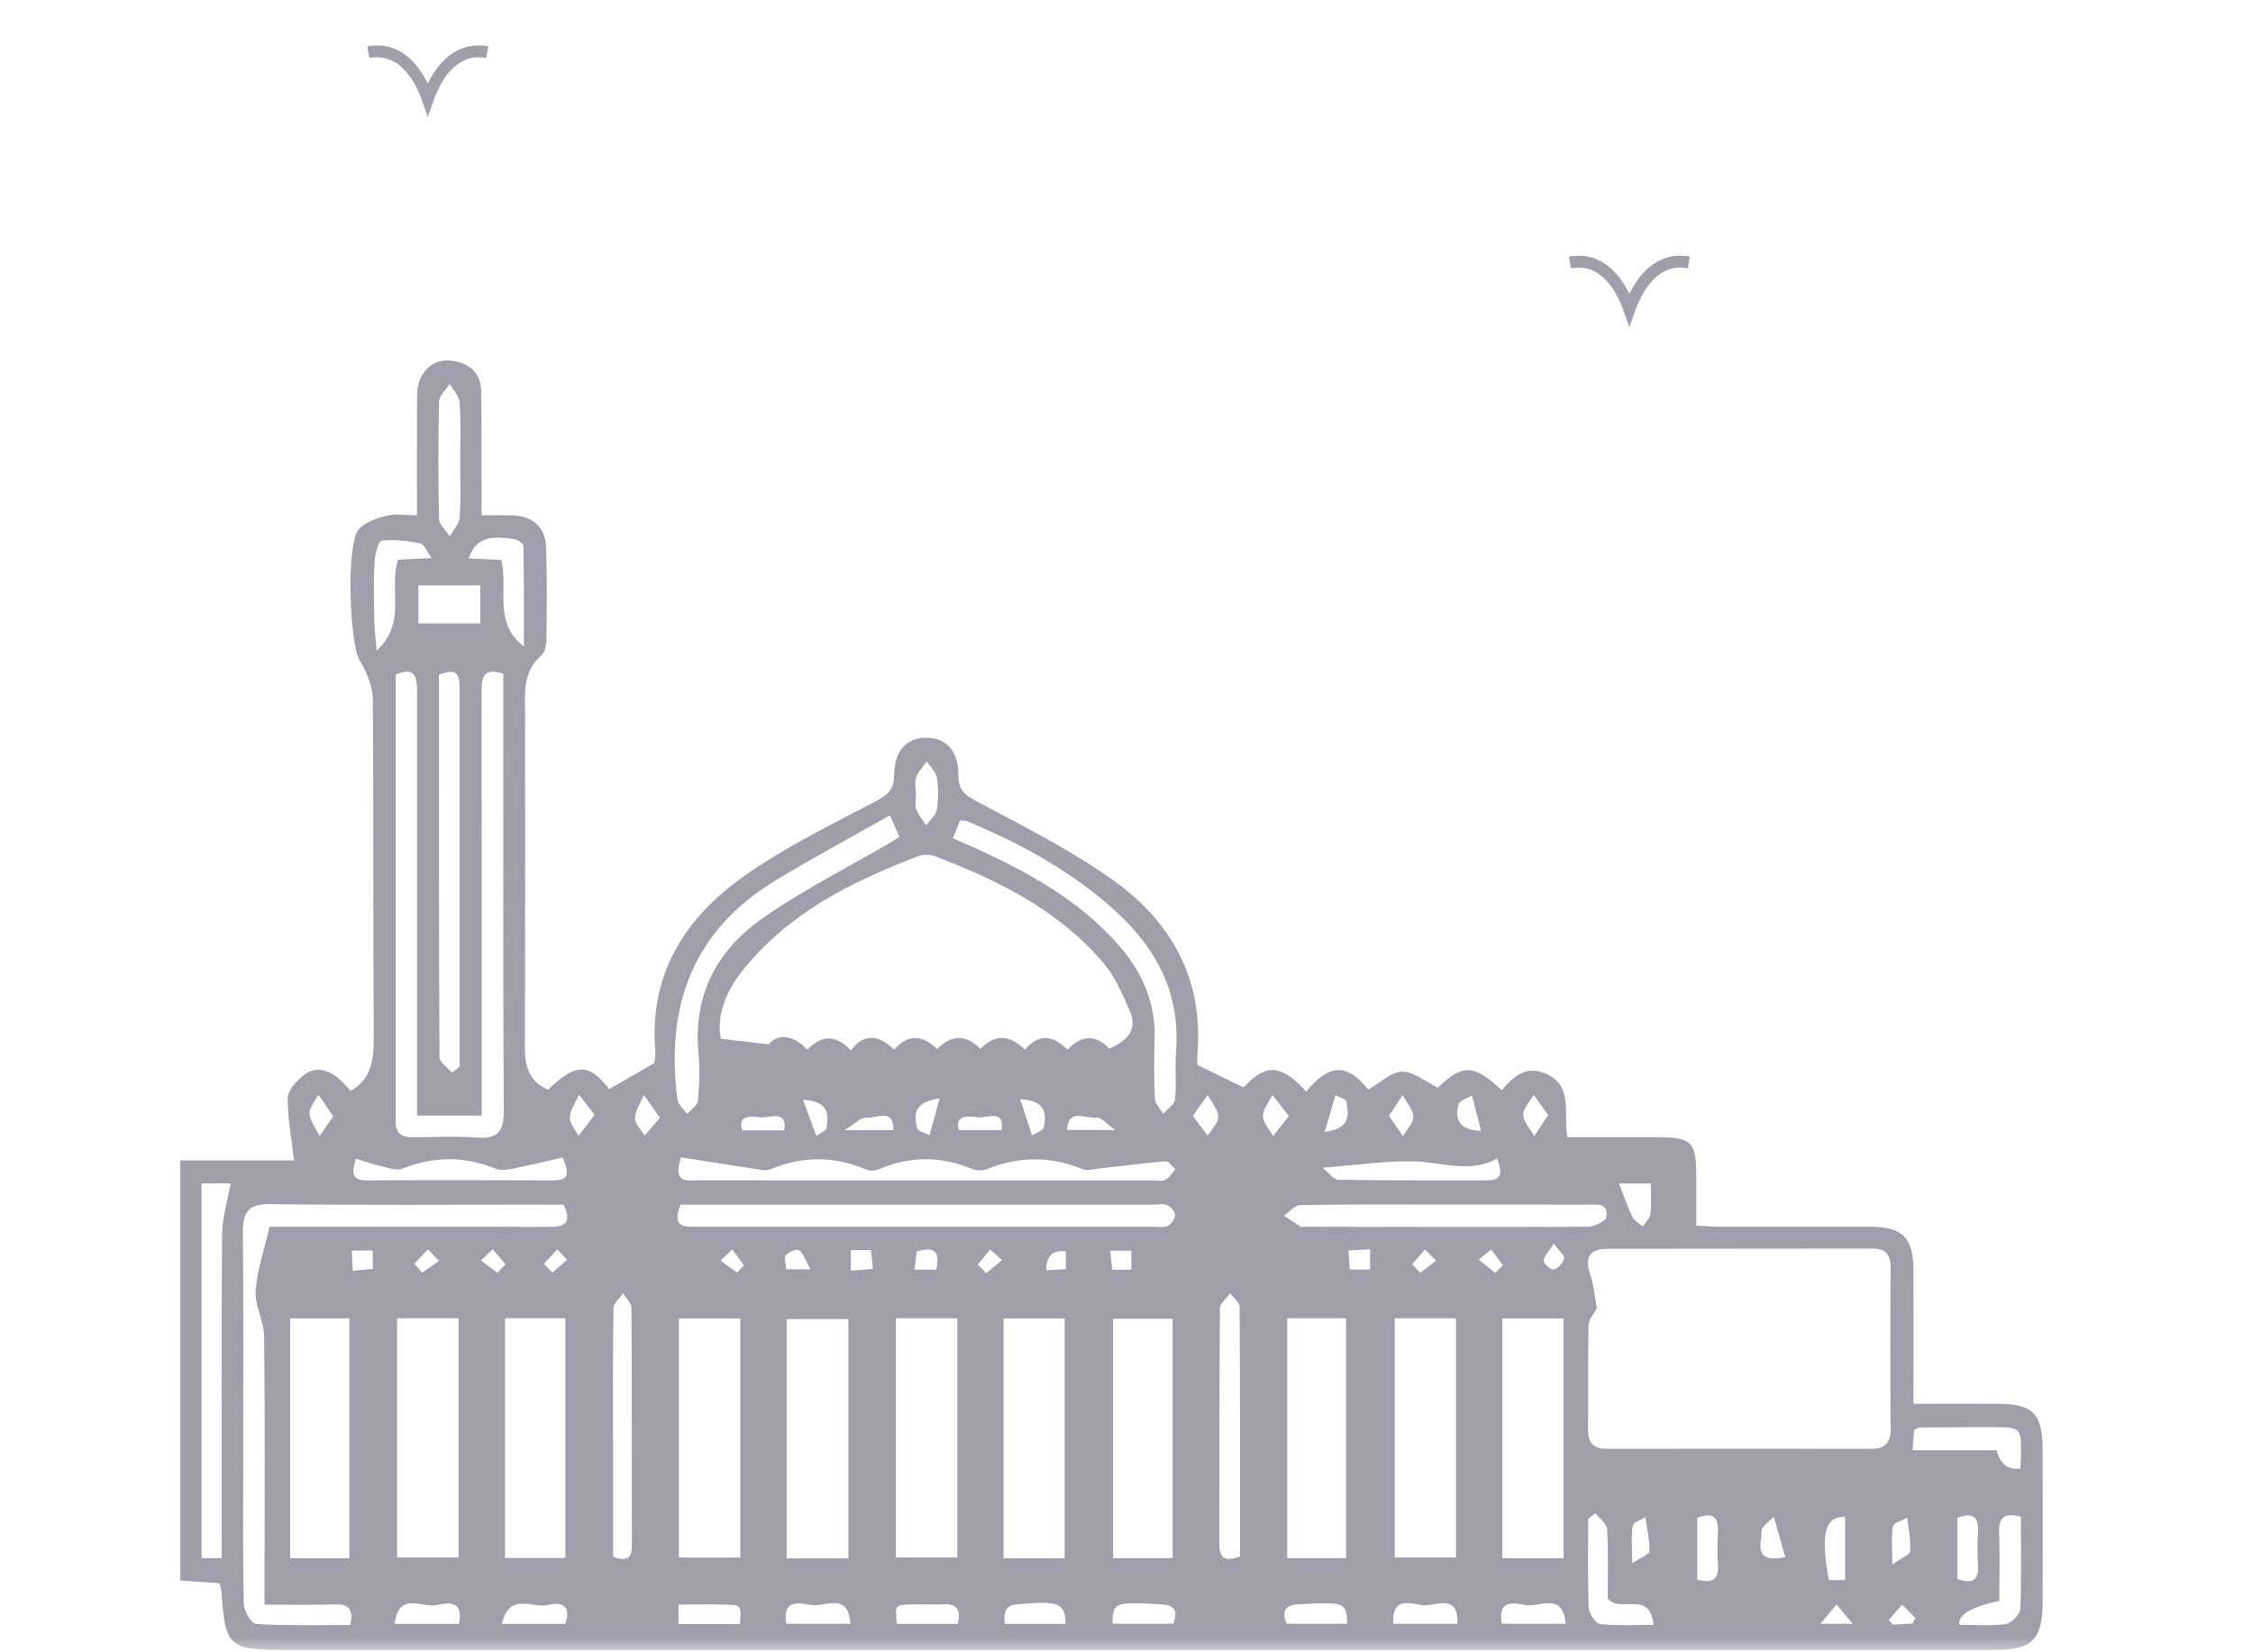 <svg width="75" height="55" viewBox="0 0 75 55" fill="none" xmlns="http://www.w3.org/2000/svg">
<mask id="mask0_1_12904" style="mask-type:alpha" maskUnits="userSpaceOnUse" x="-1" y="0" width="76" height="55">
<rect x="-0" width="75" height="55" fill="#D9D9D9"/>
</mask>
<g mask="url(#mask0_1_12904)">
<path d="M52.261 8.737C53.314 8.545 53.928 9.412 54.24 10.294C54.556 9.408 55.172 8.545 56.22 8.737" stroke="#9E9FAA" stroke-width="0.396" stroke-miterlimit="10"/>
<path d="M12.261 1.737C13.314 1.545 13.928 2.412 14.24 3.294C14.556 2.408 15.172 1.545 16.22 1.737" stroke="#9E9FAA" stroke-width="0.396" stroke-miterlimit="10"/>
<g clip-path="url(#clip0_1_12904)">
<path d="M41.399 36.199C42.122 35.397 42.647 35.411 43.482 36.336C44.256 35.394 44.847 35.391 45.548 36.269C45.931 36.051 46.297 35.685 46.671 35.673C47.052 35.661 47.44 36.001 47.866 36.205C48.666 35.417 49.072 35.414 49.989 36.292C50.369 35.842 50.786 35.458 51.433 35.728C52.384 36.123 52.038 37.024 52.174 37.855C53.173 37.855 54.18 37.855 55.188 37.855C56.314 37.855 56.465 38.01 56.467 39.14C56.467 39.669 56.467 40.198 56.467 40.797C56.779 40.811 57.029 40.834 57.282 40.834C58.936 40.837 60.593 40.834 62.248 40.834C63.338 40.834 63.698 41.2 63.698 42.305C63.701 43.752 63.698 45.199 63.698 46.728C64.694 46.728 65.608 46.722 66.525 46.728C67.677 46.736 67.992 47.059 67.997 48.248C68.003 49.945 68.003 51.639 67.997 53.336C67.995 54.569 67.643 54.92 66.422 54.92C55.568 54.92 44.71 54.92 33.856 54.92C25.72 54.92 17.584 54.92 9.448 54.92C7.612 54.92 7.493 54.807 7.371 52.959C7.365 52.889 7.337 52.822 7.303 52.7C6.894 52.671 6.477 52.642 6.003 52.61V38.629H9.789C9.701 37.864 9.57 37.207 9.579 36.554C9.581 36.301 9.857 35.998 10.081 35.812C10.566 35.414 11.114 35.615 11.67 36.315C12.388 35.906 12.448 35.24 12.442 34.473C12.414 30.741 12.442 27.01 12.411 23.279C12.408 22.843 12.204 22.366 11.974 21.985C11.633 21.422 11.511 18.074 11.951 17.609C12.172 17.373 12.541 17.248 12.868 17.167C13.154 17.094 13.472 17.152 13.881 17.152C13.881 15.894 13.875 14.688 13.883 13.485C13.883 13.197 13.872 12.883 13.98 12.633C14.193 12.142 14.613 11.921 15.143 12.023C15.663 12.122 16.003 12.442 16.015 13.005C16.037 14.072 16.029 15.139 16.032 16.202C16.032 16.487 16.032 16.772 16.032 17.155C16.429 17.155 16.75 17.144 17.073 17.155C17.734 17.187 18.157 17.53 18.18 18.225C18.214 19.242 18.203 20.259 18.189 21.276C18.189 21.459 18.143 21.712 18.024 21.814C17.38 22.363 17.479 23.098 17.479 23.816C17.479 27.33 17.485 30.843 17.476 34.357C17.476 35.112 17.371 35.888 18.242 36.272C19.184 35.377 19.585 35.38 20.283 36.251C20.751 35.981 21.202 35.722 21.781 35.388C21.781 35.365 21.829 35.156 21.812 34.949C21.611 32.395 22.828 30.541 24.744 29.181C26.131 28.196 27.681 27.449 29.188 26.652C29.579 26.446 29.761 26.263 29.764 25.804C29.77 24.993 30.184 24.554 30.834 24.557C31.5 24.557 31.909 24.996 31.904 25.801C31.901 26.26 32.074 26.437 32.468 26.65C34.032 27.486 35.638 28.283 37.077 29.314C38.981 30.677 40.071 32.581 39.861 35.08C39.849 35.223 39.861 35.368 39.861 35.449C40.377 35.699 40.843 35.926 41.399 36.199ZM53.167 43.534C53.068 43.723 52.886 43.912 52.88 44.106C52.855 45.269 52.878 46.431 52.863 47.591C52.858 48.068 53.082 48.23 53.516 48.227C56.445 48.222 59.376 48.222 62.305 48.227C62.753 48.227 62.94 48.027 62.938 47.568C62.926 45.778 62.926 43.984 62.938 42.194C62.94 41.721 62.739 41.558 62.293 41.561C59.365 41.569 56.433 41.561 53.505 41.569C52.897 41.569 52.744 41.875 52.949 42.468C53.065 42.813 53.088 43.191 53.156 43.557L53.167 43.537V43.534ZM36.926 34.906C37.528 34.647 37.88 34.272 37.613 33.656C37.366 33.09 37.111 32.497 36.719 32.038C35.212 30.276 33.209 29.297 31.115 28.498C30.953 28.437 30.729 28.437 30.567 28.498C28.359 29.346 26.262 30.378 24.724 32.302C24.159 33.008 23.844 33.801 23.997 34.577C24.545 34.641 24.996 34.691 25.589 34.761C25.924 34.377 26.415 34.461 26.878 34.941C27.374 34.418 27.843 34.458 28.325 34.964C28.788 34.351 29.279 34.473 29.767 34.938C30.246 34.394 30.72 34.461 31.194 34.92C31.674 34.438 32.153 34.423 32.639 34.914C33.144 34.386 33.64 34.47 34.114 34.941C34.605 34.374 35.073 34.473 35.536 34.941C36.007 34.444 36.475 34.432 36.926 34.903V34.906ZM16.753 22.424C16.023 22.195 16.029 22.622 16.032 23.098C16.037 27.484 16.035 31.872 16.035 36.257C16.035 36.542 16.035 36.824 16.035 37.135H13.883C13.883 36.801 13.883 36.513 13.883 36.228C13.883 31.843 13.883 27.455 13.883 23.069C13.883 22.59 13.869 22.166 13.171 22.45C13.171 27.411 13.171 32.375 13.171 37.341C13.171 37.78 13.424 37.858 13.773 37.855C14.482 37.853 15.195 37.815 15.901 37.867C16.605 37.919 16.775 37.626 16.77 36.946C16.744 32.343 16.755 27.736 16.755 23.133V22.427L16.753 22.424ZM8.807 53.409C8.807 52.999 8.807 52.735 8.807 52.473C8.807 49.808 8.824 47.141 8.793 44.476C8.787 43.97 8.478 43.459 8.512 42.964C8.56 42.273 8.798 41.596 8.971 40.834C9.181 40.834 9.459 40.834 9.74 40.834C12.578 40.834 15.419 40.828 18.257 40.84C18.759 40.84 19.062 40.753 18.767 40.099C18.557 40.099 18.325 40.099 18.092 40.099C15.064 40.099 12.036 40.122 9.008 40.082C8.268 40.07 8.077 40.34 8.086 41.041C8.111 43.586 8.097 46.129 8.097 48.675C8.097 50.25 8.08 51.825 8.117 53.4C8.123 53.633 8.373 54.051 8.526 54.06C9.579 54.118 10.634 54.092 11.664 54.092C11.781 53.543 11.585 53.394 11.154 53.406C10.402 53.429 9.65 53.412 8.812 53.412L8.807 53.409ZM29.823 43.883V51.843H31.867V43.883H29.823ZM50.011 43.886V51.869H52.049V43.886H50.011ZM46.427 43.883V51.843H48.468V43.883H46.427ZM33.407 43.886V51.869H35.442V43.886H33.407ZM28.243 51.872V43.909H26.188V51.872H28.243ZM22.601 43.886V51.846H24.644V43.886H22.601ZM16.812 43.88V51.86H18.821V43.88H16.812ZM13.22 43.88V51.843H15.265V43.88H13.22ZM42.852 43.883V51.866H44.81V43.883H42.852ZM39.035 51.866V43.897H37.054V51.866H39.035ZM9.658 43.886V51.869H11.63V43.886H9.658ZM22.658 40.096C22.323 40.907 22.834 40.834 23.265 40.834C28.302 40.834 33.339 40.834 38.379 40.834C38.544 40.834 38.731 40.872 38.87 40.808C38.987 40.753 39.114 40.576 39.114 40.454C39.114 40.337 38.975 40.169 38.859 40.119C38.717 40.058 38.533 40.099 38.368 40.099C33.354 40.099 28.339 40.099 23.325 40.099C23.092 40.099 22.862 40.099 22.661 40.099L22.658 40.096ZM15.05 35.711C15.132 35.644 15.214 35.577 15.297 35.507C15.297 31.276 15.297 27.042 15.297 22.811C15.297 22.279 15.019 22.305 14.613 22.462C14.613 26.719 14.607 30.951 14.63 35.185C14.63 35.362 14.902 35.536 15.047 35.711H15.05ZM6.71 39.39V51.866H7.379C7.379 51.569 7.379 51.308 7.379 51.049C7.379 47.73 7.365 44.415 7.394 41.096C7.399 40.529 7.578 39.962 7.677 39.39H6.71ZM31.716 27.902C32.006 28.03 32.221 28.12 32.434 28.216C34.233 29.035 35.956 29.974 37.287 31.517C38.05 32.404 38.479 33.415 38.436 34.618C38.413 35.269 38.413 35.926 38.447 36.577C38.456 36.748 38.629 36.908 38.725 37.074C38.862 36.917 39.1 36.769 39.117 36.597C39.171 36.071 39.106 35.533 39.148 35.005C39.313 32.892 38.354 31.352 36.838 30.064C35.442 28.879 33.864 28.03 32.196 27.338C32.136 27.312 32.062 27.321 31.963 27.309C31.892 27.484 31.821 27.655 31.719 27.902H31.716ZM29.622 27.141C28.282 27.902 27.011 28.579 25.782 29.329C23.072 30.983 22.139 33.496 22.553 36.612C22.576 36.78 22.766 36.926 22.877 37.08C23.001 36.934 23.22 36.795 23.234 36.638C23.282 36.109 23.299 35.571 23.251 35.045C23.07 33.136 23.864 31.654 25.314 30.619C26.676 29.646 28.192 28.896 29.639 28.047C29.735 27.989 29.832 27.925 29.943 27.856C29.852 27.652 29.775 27.484 29.622 27.138V27.141ZM22.669 38.524C22.371 39.434 22.908 39.288 23.265 39.288C28.299 39.294 33.337 39.291 38.371 39.291C38.513 39.291 38.677 39.332 38.791 39.274C38.924 39.204 39.015 39.044 39.126 38.925C39.018 38.829 38.901 38.646 38.799 38.655C38.042 38.719 37.287 38.82 36.529 38.905C36.367 38.922 36.18 38.974 36.041 38.919C34.974 38.48 33.918 38.486 32.849 38.919C32.709 38.974 32.505 38.968 32.363 38.91C31.319 38.48 30.286 38.474 29.247 38.925C29.128 38.977 28.949 38.98 28.83 38.928C27.766 38.477 26.713 38.477 25.649 38.922C25.51 38.98 25.323 38.937 25.164 38.913C24.327 38.788 23.489 38.655 22.669 38.524ZM48.096 40.096C46.49 40.096 44.883 40.084 43.28 40.114C43.099 40.116 42.923 40.346 42.744 40.468C42.928 40.59 43.113 40.715 43.3 40.831C43.334 40.852 43.394 40.834 43.439 40.834C46.578 40.84 49.719 40.852 52.858 40.834C53.073 40.834 53.454 40.648 53.474 40.506C53.547 40.015 53.127 40.102 52.838 40.099C51.257 40.093 49.674 40.096 48.093 40.096H48.096ZM41.279 51.808C41.279 49.015 41.285 46.257 41.265 43.499C41.265 43.348 41.061 43.2 40.95 43.052C40.831 43.217 40.61 43.383 40.61 43.549C40.587 46.164 40.599 48.779 40.59 51.392C40.59 51.869 40.774 51.999 41.279 51.808ZM20.405 51.819C20.828 51.968 21.038 51.915 21.035 51.45C21.029 48.809 21.035 46.17 21.021 43.528C21.021 43.368 20.839 43.211 20.742 43.052C20.629 43.217 20.422 43.38 20.422 43.546C20.396 45.121 20.408 46.696 20.408 48.271C20.408 49.454 20.408 50.636 20.408 51.819H20.405ZM11.849 38.565C11.676 39.093 11.755 39.294 12.204 39.291C14.281 39.279 16.358 39.282 18.433 39.291C18.952 39.291 18.952 39.038 18.73 38.53C18.177 38.655 17.624 38.791 17.065 38.902C16.886 38.937 16.67 38.971 16.511 38.907C15.467 38.483 14.44 38.483 13.393 38.902C13.205 38.977 12.944 38.879 12.723 38.826C12.439 38.762 12.161 38.663 11.846 38.568L11.849 38.565ZM67.274 50.488C66.734 50.346 66.533 50.5 66.55 51.003C66.576 51.77 66.556 52.54 66.556 53.287C65.615 53.492 65.171 53.758 65.222 54.083C65.733 54.083 66.255 54.13 66.766 54.06C66.953 54.034 67.243 53.746 67.251 53.566C67.299 52.555 67.274 51.54 67.274 50.488ZM15.319 15.351C15.319 14.7 15.348 14.049 15.302 13.401C15.288 13.186 15.087 12.985 14.97 12.776C14.845 12.973 14.621 13.168 14.616 13.369C14.585 14.668 14.585 15.97 14.616 17.272C14.621 17.469 14.851 17.661 14.976 17.856C15.09 17.646 15.285 17.443 15.302 17.228C15.348 16.606 15.319 15.976 15.319 15.351ZM53.11 50.366L52.869 50.558C52.869 51.546 52.849 52.534 52.886 53.522C52.895 53.714 53.119 54.042 53.269 54.06C53.84 54.124 54.424 54.086 55.043 54.086C54.924 52.903 53.953 53.72 53.519 53.211C53.519 52.491 53.544 51.694 53.499 50.904C53.488 50.718 53.246 50.546 53.11 50.369V50.366ZM63.664 48.274C64.144 48.274 64.609 48.274 65.074 48.274C65.54 48.274 66.014 48.274 66.468 48.274C66.581 48.731 66.843 48.935 67.254 48.887C67.262 48.751 67.274 48.608 67.276 48.466C67.291 47.518 67.282 47.507 66.329 47.507C65.526 47.507 64.722 47.51 63.919 47.518C63.857 47.518 63.797 47.565 63.721 47.597C63.707 47.794 63.69 47.986 63.667 48.274H63.664ZM17.439 21.52C17.439 20.407 17.445 19.291 17.425 18.178C17.425 18.094 17.229 17.954 17.116 17.943C16.52 17.876 15.887 17.766 15.6 18.585C15.989 18.605 16.352 18.623 16.69 18.64C16.928 19.649 16.401 20.718 17.442 21.52H17.439ZM12.541 21.651C13.56 20.733 12.924 19.576 13.254 18.632C13.623 18.614 13.963 18.597 14.372 18.576C14.213 18.364 14.122 18.114 13.986 18.088C13.566 18.001 13.123 17.946 12.703 17.998C12.592 18.013 12.482 18.463 12.467 18.722C12.433 19.347 12.448 19.977 12.459 20.605C12.465 20.922 12.504 21.235 12.538 21.654L12.541 21.651ZM49.836 38.565C48.93 39.067 48.005 38.681 47.072 38.658C46.109 38.634 45.142 38.785 44.029 38.87C44.219 39.021 44.387 39.268 44.557 39.271C46.209 39.3 47.863 39.285 49.515 39.291C49.969 39.291 50.031 39.073 49.836 38.565ZM15.989 19.483H13.929V20.753H15.989V19.483ZM65.159 52.56C65.616 52.714 65.877 52.648 65.846 52.104C65.826 51.741 65.826 51.378 65.846 51.014C65.875 50.462 65.653 50.328 65.159 50.529V52.56ZM44.847 54.051C44.824 53.331 44.77 53.322 43.255 53.4C42.812 53.423 42.65 53.575 42.826 54.051H44.849H44.847ZM39.057 54.051C39.236 53.566 39.063 53.423 38.623 53.4C37.099 53.319 37.046 53.328 37.034 54.051H39.057ZM35.471 54.054C35.456 53.348 35.241 53.27 33.81 53.409C33.51 53.438 33.389 53.653 33.45 54.054H35.471ZM28.308 54.051C28.237 52.973 27.457 53.499 27.008 53.426C26.642 53.368 26.029 53.197 26.177 54.051H28.308ZM56.501 52.575C57.026 52.729 57.225 52.563 57.188 52.06C57.163 51.7 57.168 51.334 57.188 50.971C57.211 50.436 56.964 50.358 56.501 50.517V52.575ZM52.117 54.051C52.032 52.985 51.266 53.496 50.817 53.429C50.46 53.377 49.833 53.188 49.994 54.051H52.117ZM48.516 54.051C48.556 53.057 47.835 53.432 47.443 53.435C47.054 53.435 46.325 53.046 46.382 54.051H48.513H48.516ZM31.881 54.054C31.991 53.609 31.881 53.383 31.424 53.403C31.049 53.421 30.675 53.397 30.3 53.409C29.787 53.426 29.787 53.432 29.86 54.054H31.884H31.881ZM61.422 52.595V50.488C60.738 50.485 60.602 51.055 60.88 52.595H61.422ZM18.818 54.054C19.037 53.421 18.66 53.319 18.259 53.423C17.76 53.554 16.948 52.97 16.707 54.054H18.818ZM13.137 54.054H15.277C15.461 53.255 14.891 53.348 14.533 53.429C14.068 53.534 13.273 52.953 13.137 54.054ZM24.636 54.06C24.673 53.444 24.673 53.429 24.213 53.415C23.68 53.397 23.146 53.412 22.587 53.412V54.06H24.636ZM30.49 26.432C30.49 26.6 30.448 26.783 30.502 26.931C30.57 27.126 30.715 27.292 30.828 27.469C30.953 27.301 31.154 27.144 31.186 26.958C31.245 26.609 31.242 26.237 31.186 25.885C31.154 25.691 30.967 25.522 30.851 25.345C30.732 25.516 30.57 25.673 30.502 25.865C30.442 26.036 30.49 26.243 30.487 26.434L30.49 26.432ZM53.894 39.396C54.055 39.806 54.175 40.163 54.336 40.497C54.401 40.631 54.563 40.718 54.682 40.825C54.773 40.689 54.924 40.558 54.941 40.41C54.98 40.084 54.952 39.75 54.952 39.396H53.891H53.894ZM59.43 51.834C59.3 51.375 59.172 50.93 59.047 50.483C58.905 50.645 58.641 50.808 58.641 50.968C58.644 51.357 58.337 52.055 59.43 51.834ZM42.906 37.152C42.681 36.864 42.52 36.658 42.361 36.452C42.247 36.681 42.04 36.914 42.043 37.144C42.043 37.37 42.259 37.594 42.378 37.818C42.528 37.626 42.681 37.437 42.906 37.152ZM51.535 37.117C51.342 36.85 51.198 36.65 51.056 36.449C50.931 36.667 50.698 36.891 50.707 37.106C50.715 37.347 50.942 37.579 51.073 37.815C51.212 37.608 51.348 37.399 51.538 37.117H51.535ZM46.237 37.141C46.422 37.411 46.561 37.614 46.7 37.818C46.825 37.603 47.057 37.382 47.049 37.17C47.04 36.928 46.822 36.693 46.694 36.455C46.558 36.661 46.422 36.864 46.237 37.141ZM39.707 37.141C39.909 37.411 40.056 37.608 40.204 37.806C40.329 37.594 40.562 37.376 40.553 37.17C40.545 36.926 40.329 36.687 40.204 36.449C40.056 36.655 39.909 36.859 39.707 37.144V37.141ZM62.992 52.084C63.306 51.854 63.579 51.752 63.587 51.633C63.61 51.264 63.531 50.892 63.491 50.52C63.326 50.613 63.042 50.68 63.017 50.805C62.949 51.125 62.994 51.468 62.994 52.087L62.992 52.084ZM54.333 52.034C54.629 51.843 54.912 51.741 54.912 51.639C54.915 51.261 54.827 50.881 54.773 50.503C54.626 50.596 54.376 50.669 54.353 50.785C54.294 51.104 54.333 51.444 54.333 52.034ZM21.968 37.21C21.75 36.899 21.591 36.673 21.432 36.449C21.327 36.705 21.148 36.958 21.14 37.216C21.134 37.408 21.347 37.606 21.46 37.8C21.608 37.629 21.758 37.455 21.966 37.21H21.968ZM33.964 36.586C34.12 37.068 34.239 37.431 34.355 37.797C34.492 37.707 34.727 37.638 34.747 37.524C34.826 37.1 34.855 36.65 33.964 36.586ZM31.282 36.562C30.402 36.678 30.425 37.117 30.527 37.55C30.553 37.658 30.8 37.713 30.942 37.792C31.044 37.422 31.146 37.053 31.279 36.562H31.282ZM49.302 37.646C49.191 37.21 49.095 36.836 49.001 36.464C48.845 36.562 48.587 36.632 48.553 36.763C48.434 37.222 48.524 37.611 49.302 37.646ZM19.795 37.106C19.573 36.824 19.423 36.632 19.273 36.44C19.165 36.69 18.983 36.937 18.969 37.193C18.957 37.393 19.153 37.606 19.258 37.812C19.417 37.603 19.576 37.393 19.795 37.106ZM11.094 37.161C10.901 36.879 10.751 36.658 10.597 36.44C10.492 36.652 10.291 36.87 10.305 37.074C10.325 37.327 10.518 37.568 10.637 37.815C10.768 37.626 10.898 37.44 11.091 37.161H11.094ZM26.727 36.603C26.909 37.091 27.042 37.452 27.176 37.812C27.292 37.725 27.494 37.652 27.511 37.547C27.579 37.123 27.627 36.667 26.724 36.603H26.727ZM44.095 37.678C44.98 37.568 44.892 37.097 44.821 36.678C44.804 36.583 44.586 36.527 44.458 36.452C44.347 36.827 44.234 37.205 44.095 37.678ZM26.109 37.623C26.214 36.908 25.609 37.236 25.289 37.19C24.922 37.138 24.554 37.164 24.707 37.623H26.112H26.109ZM28.115 37.62H29.741C29.752 36.853 29.154 37.242 28.83 37.207C28.654 37.187 28.453 37.414 28.115 37.62ZM37.661 42.267V41.63H36.96C36.983 41.872 37.003 42.066 37.023 42.267H37.661ZM28.325 42.296C28.6 42.273 28.813 42.255 29.057 42.238C29.032 41.979 29.015 41.802 28.995 41.613H28.325V42.296ZM31.923 37.62H33.339C33.459 36.888 32.84 37.239 32.516 37.19C32.15 37.132 31.776 37.152 31.923 37.62ZM44.932 42.258H45.61V41.584C45.355 41.599 45.13 41.61 44.892 41.622C44.906 41.863 44.918 42.046 44.932 42.258ZM11.741 42.302C12.016 42.276 12.215 42.258 12.408 42.238V41.625H11.71C11.721 41.849 11.727 42.035 11.741 42.299V42.302ZM35.527 37.614H37.122C36.841 37.414 36.657 37.181 36.512 37.205C36.163 37.26 35.553 36.853 35.525 37.614H35.527ZM31.166 42.264C31.327 41.546 30.998 41.523 30.519 41.654C30.49 41.866 30.465 42.061 30.439 42.264H31.166ZM34.829 42.282C35.076 42.267 35.272 42.258 35.482 42.247V41.654C35.037 41.603 34.82 41.813 34.829 42.282ZM49.779 42.372C49.861 42.287 49.946 42.203 50.028 42.119L49.642 41.593C49.503 41.703 49.364 41.816 49.222 41.927C49.407 42.075 49.591 42.223 49.779 42.372ZM47.009 42.084C47.097 42.18 47.188 42.276 47.276 42.369C47.452 42.235 47.628 42.098 47.804 41.965C47.682 41.84 47.56 41.715 47.438 41.59C47.293 41.755 47.151 41.918 47.006 42.084H47.009ZM32.55 42.093C32.644 42.188 32.741 42.282 32.834 42.377C33.007 42.235 33.183 42.093 33.356 41.947C33.226 41.828 33.093 41.709 32.962 41.59C32.826 41.758 32.687 41.924 32.55 42.093ZM51.725 41.392C51.55 41.677 51.388 41.825 51.388 41.971C51.388 42.075 51.632 42.282 51.725 42.258C51.867 42.223 52.032 42.046 52.069 41.898C52.094 41.802 51.91 41.651 51.725 41.392ZM26.977 42.252C26.81 41.95 26.747 41.724 26.602 41.619C26.523 41.561 26.251 41.671 26.16 41.785C26.089 41.872 26.166 42.081 26.177 42.252H26.977ZM24.534 42.357C24.61 42.279 24.69 42.197 24.766 42.119C24.636 41.941 24.508 41.767 24.378 41.59C24.247 41.715 24.114 41.837 23.983 41.962C24.168 42.093 24.349 42.226 24.534 42.357ZM18.106 42.069C18.2 42.168 18.291 42.264 18.384 42.363C18.549 42.221 18.713 42.078 18.881 41.936C18.77 41.819 18.66 41.706 18.549 41.59C18.401 41.75 18.254 41.91 18.106 42.069ZM16.557 42.369C16.648 42.273 16.738 42.18 16.829 42.084C16.687 41.918 16.545 41.753 16.401 41.587C16.27 41.709 16.142 41.834 16.012 41.956C16.194 42.093 16.375 42.229 16.554 42.369H16.557ZM13.793 42.063C13.881 42.162 13.966 42.261 14.054 42.36C14.241 42.232 14.428 42.101 14.616 41.973C14.494 41.846 14.369 41.715 14.247 41.587C14.096 41.747 13.946 41.904 13.796 42.063H13.793ZM61.675 54.051C61.425 53.755 61.28 53.583 61.136 53.409C60.994 53.58 60.849 53.752 60.599 54.051H61.675ZM62.878 53.92C62.92 53.973 62.963 54.025 63.006 54.077C63.224 54.066 63.443 54.057 63.661 54.045L63.766 53.862L63.318 53.412C63.17 53.58 63.026 53.752 62.878 53.92Z" fill="#9E9FAA"/>
</g>
</g>
<defs>
<clipPath id="clip0_1_12904">
<rect width="62" height="42.923" fill="white" transform="translate(6 12)"/>
</clipPath>
</defs>
</svg>
